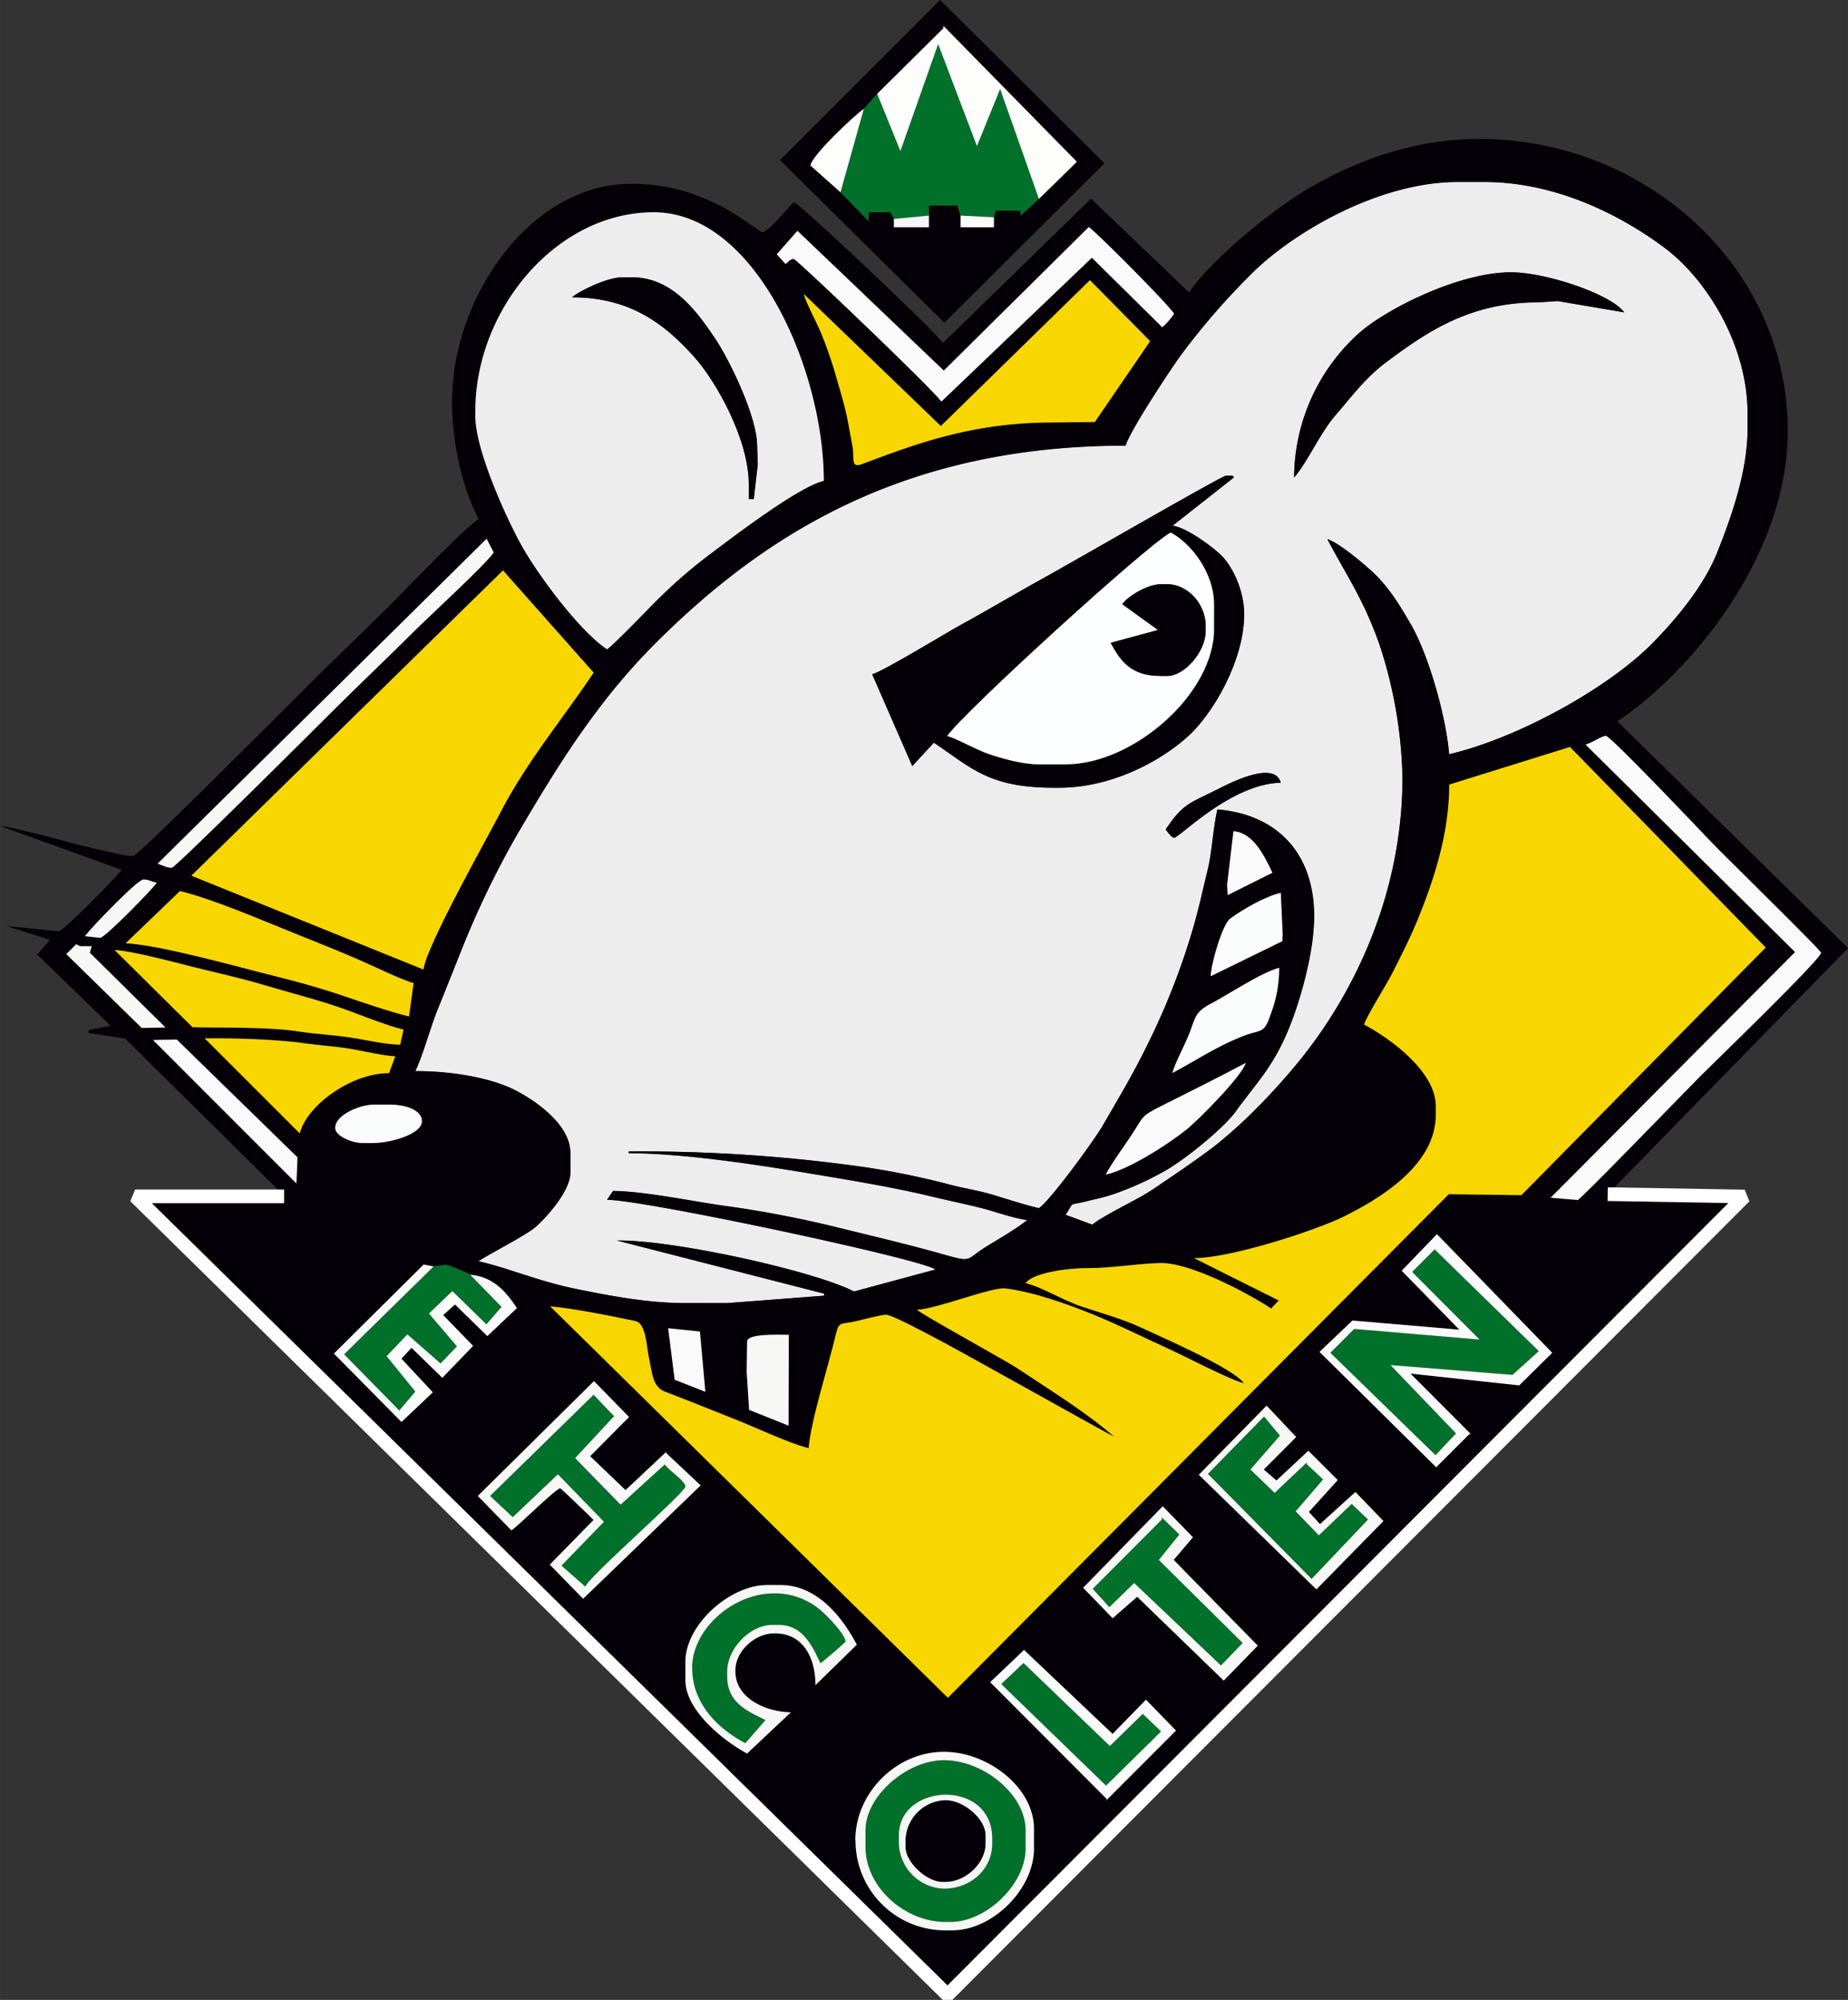 <svg xmlns="http://www.w3.org/2000/svg" width="184.05mm" height="199.13mm" viewBox="0 0 521.71 564.46"><rect x="0" y="0" width="521.71" height="564.46" fill="#333333" stroke="none"/><defs><style>.cls-1{fill:#ededed;}.cls-1,.cls-10,.cls-2,.cls-3,.cls-4,.cls-5,.cls-6,.cls-7,.cls-8,.cls-9{fill-rule:evenodd;}.cls-2{fill:#050007;}.cls-3{fill:#f8d600;}.cls-4{fill:#fdfeff;}.cls-5{fill:#00702b;}.cls-6{fill:#fbfafa;}.cls-7{fill:#fdfefc;}.cls-8{fill:#f7f8f6;}.cls-9{fill:#fbfcfc;}.cls-10{fill:#f5f5f5;}.cls-11{fill:none;stroke:#fff;stroke-linejoin:bevel;stroke-width:3.86px;}</style></defs><title>Element 1</title><g id="Ebene_2" data-name="Ebene 2"><g id="Ebene_1-2" data-name="Ebene 1"><path class="cls-1" d="M329.09,234.1c4.89-7.3,6.65-7.33,14.59-11.3,2.9-1.45,16.13-8.47,17.89-1.88-14.08.31-28.6,15.54-30.13,15.54-.65,0-2-1.85-2.35-2.36Zm-82.86-43.78c3.19-.85,20.56-11.47,25.11-14,8.51-4.66,16.39-9.43,25-14.12,5.14-2.82,48.7-27.94,49.74-27.94h1.89l.36.46L331,148.39c3.8.34,11.75,6.22,14,8.61,3.18,3.33,6.22,10,6.22,16.37,0,13.16-8.95,28.35-16.13,34.71-7.89,7-21.44,14.25-36.13,14.25h-1.41c-18.45,0-23.25-5.58-33.9-12.71l-6.1,6.6-11.31-25.9Zm119.11-55.56a55.07,55.07,0,0,1,18.71-41.08c8.1-6.88,28.09-16.82,42.49-16.82,10,0,28.3,6.22,32,11.3L439.78,85l-5.71.37c-19.17,0-31.38,8.43-42.56,16.76-6,4.44-9.75,9.61-14.52,15.14-4.41,5.11-7.86,13.17-11.65,17.53Zm43.78,78.16c19.73-4.6,44.8-18.68,57.08-31,6.69-6.69,14.73-16.28,18.53-25.73,3.7-9.19,8.66-22.65,8.66-35.12v-4.24c0-19.85-11.93-38.24-23.35-46.79-12-9-30.41-18.65-51-18.65h-7.54c-22.52,0-46.9,14.57-58.26,26a200.75,200.75,0,0,0-19.5,22.41c-2.77,3.67-15,22.19-15.92,26-62.09,0-101.65,24.67-132.89,55.91-16.26,16.27-27.51,34.34-39.42,54.73a257.48,257.48,0,0,0-15.26,31.82c-2.28,5.74-4.38,11-6.73,16.81-2.12,5.26-4,12.62-6.26,17.28,10.29,0,21.19,1.85,28.09,5.33,5.8,2.94,15.69,9.77,15.69,17.74v5.65c0,5.09-6.88,12.77-10,15.41-2.93,2.47-15.31,8.76-15.88,9.54,8.91,2.07,17.08,5.72,27.5,7.81,9.29,1.86,20.06,4,30.88,4h11.77l27.33-2.09.05-.58-58.51-15c16.51-.19,56.42,8.86,66.91,14.4l23-6.21c-3.35-2.85-82.1-19.68-92.72-19.68l1.71-2.5c9.64.14,23.62,3.22,33.08,4.43a308.56,308.56,0,0,1,30.75,6c10.41,2.57,19.31,4.63,29.28,7.45,8.71,2.45,6.16,1.53,12.71-2.45,3.08-1.88,8.74-5.19,11.11-7.25-3.26-.27-9.48-2.49-13.09-3.39-4.2-1.05-9.08-2.06-13.38-3.1-8.91-2.16-18.11-3.81-27.56-5.4-15.95-2.68-40.8-6.94-58.49-6.94V325a446.43,446.43,0,0,1,62.09,3.81,223,223,0,0,1,27.65,5.31c4.57,1.28,8.92,1.83,13.3,3.18,3.9,1.19,8.82,2.78,12.77,3.7,3.25-2.17,15.46-18.93,17.88-23.08,5.35-9.19,9.42-15.94,14.29-26.2a198.93,198.93,0,0,0,11.32-29.64c1.65-5.57,2.65-10.49,4.06-16.18,1.37-5.49,1.56-12,2.83-17.42,16.5,1.38,27.31,12,27.31,30.13,0,10.41-4,24-7.07,31.55-4.4,10.85-9,15.14-15.06,23.54-3.67,5-15.31,14.45-21.18,17.42A85.46,85.46,0,0,1,314.31,337c-2.86,1-4.89,1.33-7.82,2.06-5.1,1.26-3.05-.13-5.65,3.77l7.54,2.79c2.9-2.5,12.82-7.08,16.94-9.86,5.52-3.73,10.39-7,15.83-11,9.19-6.78,19.54-17.66,26.63-26.58,14.54-18.3,28.16-46,28.16-78.7a127.72,127.72,0,0,0-6.53-37.73c-4.52-12.76-9.08-19.05-14.66-29.6,3.14.84,11.41,7.84,13.78,10.24,4.05,4.09,6.82,8.71,9.77,13.77,4.66,8,9.85,25.08,10.82,36.73Z"/><path class="cls-2" d="M241.52,519.4c0-13.32,11.48-24.95,25-24.95,12.54,0,25.42,10.18,25.42,21.66v5.65c0,11.51-11.72,23.07-23.07,23.07h-1.88a25.31,25.31,0,0,1-25.42-25.43Zm38-44.61,9.56-9.09,25,23.69,9.42-9.65,8.48,8.71-19.78,19.77.23-.46-32.94-33Zm-71.92-3.41v.47c0,7.06,7.87,11.3,15.66,11.44l-12.36,11.63c-6.18-3.27-17.42-11.94-17.42-20.71V469c0-10.47,12.58-21.66,23.06-21.66h3.77c10.71,0,17.84,9.74,21.55,16.84l-11.66,11.41c0-7.88-3.64-14.59-11.3-14.59h-.47c-5.3,0-10.83,5-10.83,10.35Zm123.73-31.15,23.74,24.2-9.61,9.86-24.43-23.66-6.92,6.05-8.33-8.59,22.46-23,8.52,8.73-5.43,6.37Zm25.4-25.45,3.59,3.1,9-8.4,8.29,8.28-8.15,9,3.14,3.43,10-9.06,7.92,8.18-18.93,19.29-33.19-32.34,19.13-19.51,8.34,8.84-9.17,9.2ZM166.55,411l10,9.57,11.66-10.95-.26.42,9.85,9.18-33.18,32-9.41-9.64L167.6,429c-.8-.85-9.17-8.94-9.41-8.94-1.17,0-11.56,10.36-13.77,11.88l-9.49-9.72,32.79-32.41,9.88,10.11-11,11.08Zm44.25-23.89.12-8.48c0-2.32,9.1-1.89,11.77-1.89l-.08,25.63-11.13-4.45-.68-10.81Zm-22.17-12.23,9,.94,1.53,17-8.66-3.4-1.83-14.54Zm-66.22-17.44,3.29-.47c.72-.07,6.55,2.38,7.06,2.82,6.68.56,10.25,5,13.17,9.4l-8.34,7.91-9.14-8.93-3.33,3,8.44,8.7-8.69,9-8.69-8.47-2.86,3.07,8.86,9.5-8.83,8.37-19.08-19.3,25.32-25.13,2.82.53Zm283.24-9.11,32.55,33.48-9.32,9.2-30.7-3.33,17.17,17.2-.44-.22-9.42,9.41.3.38-33.28-32.89,9.29-8.85L412,375.3l-16.27-16.65,9.93-10.31Zm-311-30c0-3.81,7.16-6.59,10.83-6.59h4.71c3.77,0,8.94,1.28,8.94,4.71,0,3.62-8.88,6.12-13.65,6.12h-3.3c-2.64,0-7.53-1.91-7.53-4.24Zm217.51,13.19c1.86-3.52,4.83-7.48,7.06-10.83,3.81-5.72,2.54-5.51,9.1-8.79,8-4,15.63-7.82,23.38-11.93-1,3.62-13.51,16.28-16.86,18.92-5,4-15.76,11-22.68,12.63Zm-268.94-38,6.7-.12L84,326.66,83.68,334,43.2,293.54Zm14.59-.47c8-.12,21,.3,28.26,1.4,4.09.61,8.63.84,13,1.58,3.52.6,9.63,2,12.52,2.08l-1.75,4.76c-10.7-.05-23.29,9.19-25.2,17L57.79,293.07ZM331,302.84c.58-2.48,3.36-7.7,4.52-10.55,2-4.88,1.68-6.57,6.16-8.91,4.76-2.48,14.77-9.11,19.45-10.2A35.85,35.85,0,0,1,358.81,286c-2.08,6.25-2.5,4.28-8.4,6.67-7.51,3.05-12.89,6.75-19.44,10.22ZM32.35,268.13c4.81.26,16.55,3.37,21.7,4.67,6.83,1.73,13.76,3.2,20.63,5.26s13.51,3.72,20,5.89c5.74,1.91,14,5.42,19.24,6.65l-.94,4.24c-4.07,0-9.73-1.33-14-2s-10-1-14.34-1.67c-8.63-1.35-20.76-1-30.31-1.24l-22-21.8Zm-10.8-1.65a2.73,2.73,0,0,0,2,.58h2.35l-.53,1.86L46.73,290l-6.71.12L18.72,269.3l2.83-2.82Zm407.94,70.85L409,337.06,267.6,479.19,155.36,368.75c6.4.53,17.7,2.82,24.09,4.16,3,.63,3.11,7.33,3.79,10.33.92,4.08.88,8.2,4.54,9.59,6.64,2.52,13.41,5.3,20.25,8,5.22,2.06,15.17,6.74,20.3,7.94.66-7.9,5.62-23.32,7.63-31.93,1-4.09,1.46-2.86,5.93-3.95,1.41-.35,6.87-1.72,8.15-1.77,1.78-.07,11.25,5.16,13.45,6.26,5.91,3,50.47,28.05,51,28.09-8.07-7-17.62-12.8-26.74-18.92-3.86-2.59-28-15.75-28.81-16.86,5.18-.11,21.05-6.48,24.84-6,7.78.9,17.82,4.52,24.4,7.17,7.11,2.86,14.36,6.53,21.38,9.7,4.51,2,17.78,9,21.65,9.89-3.13-4.28-22.62-12.68-29-15.7-4.88-2.3-11.51-4.19-16.69-5.9s-11.37-5.59-15.95-6.65c2.17-3,11.79-4.26,17.42-4.24,7.05,0,14.09-1.31,20.7-1.43,8.64-.16,25.55,9,31.19,12.84l2.16-2.28L337.09,355.1c10.61,0,34.89-8,42.37-11.77,10-5,25.89-14.38,25.89-28.72v-2.36c0-10-13.23-19.35-20.24-23.07.47-2,6.54-11.65,8-14.59,2.58-5.15,5.12-10,7.39-15.68,4.14-10.31,8.62-23.37,8.64-37.47l34.08-10.61,55.23,56.58-69,69.92ZM50.8,251.47c9.37,2.22,24.51,8.8,33.75,12.49,5.7,2.27,10.76,4.32,16.35,6.71,3.65,1.57,12.8,6,15.86,6.75l-1.29,9.43c-5.32-1.23-13.58-4.08-19.14-6-6.27-2.13-12.72-3.89-19.4-5.55-9-2.23-32.14-8.75-41.47-9.09L50.8,251.47Zm291,24.06c.08-3.62,3.33-14.63,5.44-16.21,3.33-2.51,9.9-6.29,14.33-7.33l.58,11.77-.11,1.89-20.24,9.88ZM24,264.23c1.35-2,14.8-16,16.48-16,1.37,0,2.44.63,3.76.94-1.17,1.75-14.78,15.72-16,15.53L24,264.23ZM348.2,234.61c5.73.46,8.8,7.12,11,11.73l-12.63,6.3-.16-3,1.77-15Zm99.43-24.42c1.88-.52,4.61-2.45,5.74-2.45,1.33,0,27.2,27.31,30.24,30.49s30.5,30,30.5,30.71c0,1.76-30.55,31.26-34.25,35-3.3,3.3-33.76,34.78-34.5,34.82l-7.58-.63,69-69.34-59.14-58.56ZM142,161l25.59,28.9c-8.7,13-19,25.22-26.36,39.54-3.51,6.81-21.15,38.11-21.66,44.26L54,247.15,142,161Zm-4.66-8.89,2,3.88c-2.38,3.54-18.35,18.11-22.73,22.49-7.58,7.58-15,14.54-22.6,22.13-4.26,4.27-44.52,44.37-45.55,44.37-1.37,0-2.44-.63-4-1.17l92.85-91.7Zm271.77,60.86c-1-11.65-6.16-28.77-10.82-36.73-2.95-5.06-5.72-9.68-9.77-13.77-2.37-2.4-10.64-9.4-13.78-10.24,5.58,10.55,10.14,16.84,14.66,29.6a127.72,127.72,0,0,1,6.53,37.73c0,32.72-13.62,60.4-28.16,78.7-7.09,8.92-17.44,19.8-26.63,26.58-5.44,4-10.31,7.27-15.83,11-4.12,2.78-14,7.36-16.94,9.86l-7.54-2.79c2.6-3.9.55-2.51,5.65-3.77,2.93-.73,5-1.11,7.82-2.06a85.46,85.46,0,0,0,13.37-5.94c5.87-3,17.51-12.38,21.18-17.42,6.1-8.4,10.66-12.69,15.06-23.54C367,282.57,371,269,371,258.58c0-18.11-10.81-28.75-27.31-30.13-1.27,5.47-1.46,11.93-2.83,17.42-1.41,5.69-2.41,10.61-4.06,16.18a198.93,198.93,0,0,1-11.32,29.64c-4.87,10.26-8.94,17-14.29,26.2C308.76,322,296.55,338.8,293.3,341c-3.95-.92-8.87-2.51-12.77-3.7-4.38-1.35-8.73-1.9-13.3-3.18a223,223,0,0,0-27.65-5.31A446.43,446.43,0,0,0,177.49,325v.47c17.69,0,42.54,4.26,58.49,6.94,9.45,1.59,18.65,3.24,27.56,5.4,4.3,1,9.18,2.05,13.38,3.1,3.61.9,9.83,3.12,13.09,3.39-2.37,2.06-8,5.37-11.11,7.25-6.55,4-4,4.9-12.71,2.45-10-2.82-18.87-4.88-29.28-7.45a308.56,308.56,0,0,0-30.75-6c-9.46-1.21-23.44-4.29-33.08-4.43l-1.71,2.5c10.62,0,89.37,16.83,92.72,19.68l-23,6.21c-10.49-5.54-50.4-14.59-66.91-14.4l58.51,15-.05.58-27.33,2.09H193.5c-10.82,0-21.59-2.1-30.88-4-10.42-2.09-18.59-5.74-27.5-7.81.57-.78,12.95-7.07,15.88-9.54,3.13-2.64,10-10.32,10-15.41v-5.65c0-8-9.89-14.8-15.69-17.74-6.9-3.48-17.8-5.33-28.09-5.33,2.23-4.66,4.14-12,6.26-17.28,2.35-5.8,4.45-11.07,6.73-16.81a257.48,257.48,0,0,1,15.26-31.82c11.91-20.39,23.16-38.46,39.42-54.73,31.24-31.24,70.8-55.91,132.89-55.91.88-3.78,13.15-22.3,15.92-26a200.75,200.75,0,0,1,19.5-22.41c11.36-11.44,35.74-26,58.26-26H419c20.62,0,39,9.65,51,18.65,11.42,8.55,23.35,26.94,23.35,46.79v4.24c0,12.47-5,25.93-8.66,35.12-3.8,9.45-11.84,19-18.53,25.73-12.28,12.28-37.35,26.36-57.08,31Zm-274.94-97c0-28.32,22.65-56,50.37-56,28.78,0,48,44.61,48,75.8-7.35,1.71-26.79,16.7-33.14,21.46A142.9,142.9,0,0,0,184.9,170c-2.43,2.43-11.71,12.08-13.53,13.3-7.6-5.09-18.69-19.94-23.53-28.26-4.05-6.95-13.66-27.48-13.66-37.65v-1.42ZM307.75,79.06l17,17.22-15.62,22.81-12,.14c-22.13,0-37.86,5.76-53.74,11.75-3.27,1.23-2.09-1.64-2.64-4.81-.46-2.69-.75-4-1.24-6.75-.84-4.63-2.18-8.78-3.39-13.09a115.84,115.84,0,0,0-4.23-12.25c-1.27-3.15-4.37-8.78-4.91-11.1l38.68,37.27,42.15-41.19Zm-.38-15c2.35,1.59,24.07,23.45,24.07,24.54a24.42,24.42,0,0,1-3.3,3.76L308.25,72.74l-42.49,40.61c-2.41-3.5-40.94-40.26-41.66-40.26-1.13,0-1.39.76-2.36,1.41l-2.44-2.73,5.82-6.62,41.32,39.45,40.93-40.51Zm-179.78,49c0,12.54,3.21,25.27,7.53,33.42-4.29,2.88-19.79,19.08-24.6,23.9-8.12,8.12-16.17,15.69-24.25,23.77-4.62,4.63-47.31,47.43-48.61,47.43h-.94c-1.81,0-16.21-3.5-18.42-4.17-3-.89-15.86-4.1-18.3-4.3L34.33,245.5c-1.27,1.86-16.5,17.46-17.85,17.32l-14.6-1.43,12.22,3.86-3.44,4-.47-.14,21,20.37L25,290.75l0,.79,10.33,1.59L80.21,337.5l-42.08.18,229.38,225.4,225-225.37-38.64-.66,67.86-69.45-65.11-64c21.06-14.12,48.09-46.95,48.09-82,0-46.39-40.26-82.39-87.1-82.39-19.37,0-36.26,6.92-48.47,14.14-10,5.91-27.24,19.92-33.44,29.18L308,56.07l-41.8,40.74c-2.45-3.58-40.82-39.73-42.07-39.73-.38,0-7.2,8.48-8.95,8.48-.15,0-6.66-4.48-7.62-5.09a65.65,65.65,0,0,0-8.38-4.33A51.63,51.63,0,0,0,178,51.9c-28.28,0-50.37,32.09-50.37,61.21Z"/><path class="cls-3" d="M498.45,267.41l-55.23-56.58-34.08,10.61c0,14.1-4.5,27.16-8.64,37.47-2.27,5.65-4.81,10.53-7.39,15.68-1.46,2.94-7.53,12.59-8,14.59,7,3.72,20.24,13.07,20.24,23.07v2.36c0,14.34-15.92,23.74-25.89,28.72-7.48,3.74-31.76,11.77-42.37,11.77L361,367.05l-2.16,2.28c-5.64-3.82-22.55-13-31.19-12.84-6.61.12-13.65,1.46-20.7,1.43-5.63,0-15.25,1.28-17.42,4.24,4.58,1.06,10.64,4.9,15.95,6.65s11.81,3.6,16.69,5.9c6.41,3,25.9,11.42,29,15.7-3.87-.91-17.14-7.86-21.65-9.89-7-3.17-14.27-6.84-21.38-9.7-6.58-2.65-16.62-6.27-24.4-7.17-3.79-.44-19.66,5.93-24.84,6,.81,1.11,24.95,14.27,28.81,16.86,9.12,6.12,18.67,11.91,26.74,18.92-.53,0-45.09-25.13-51-28.09-2.2-1.1-11.67-6.33-13.45-6.26-1.28.05-6.74,1.42-8.15,1.77-4.47,1.09-5-.14-5.93,3.95-2,8.61-7,24-7.63,31.93-5.13-1.2-15.08-5.88-20.3-7.94-6.84-2.7-13.61-5.48-20.25-8-3.66-1.39-3.62-5.51-4.54-9.59-.68-3-.8-9.7-3.79-10.33-6.39-1.34-17.69-3.63-24.09-4.16L267.6,479.19,409,337.06l20.51.27,69-69.92Z"/><path class="cls-1" d="M175.61,78.27h2.82c11.74,0,18.81,10.35,23.73,17.7,3.63,5.41,11.58,21.51,11.58,29.85l.19,5.2-1.13,9.86h-1.41v-4.23c0-12.63-9.24-29.05-15.41-35.91-8-8.93-17.69-16.82-34.5-16.82,2.24-1.94,10.11-5.65,14.13-5.65Zm-41.43,37.66v1.42c0,10.17,9.61,30.7,13.66,37.65,4.84,8.32,15.93,23.17,23.53,28.26,1.82-1.22,11.1-10.87,13.53-13.3a142.9,142.9,0,0,1,14.53-12.79c6.35-4.76,25.79-19.75,33.14-21.46,0-31.19-19.24-75.8-48-75.8-27.72,0-50.37,27.7-50.37,56Z"/><path class="cls-3" d="M54,247.15l65.57,26.5c.51-6.15,18.15-37.45,21.66-44.26,7.39-14.32,17.66-26.54,26.36-39.54L142,161l-88,86.2Z"/><path class="cls-2" d="M267.41,207.74c4.26-6.36,56.31-53.85,63.09-57.44,5.87,3.11,12.24,11.46,12.24,20.24v7.07c0,18.18-22.7,38.13-41.9,38.13H293.3c-4.78,0-10.3-1.63-14.06-2.88s-9.1-4.4-11.83-5.12Zm-21.18-17.42,11.31,25.9,6.1-6.6c10.65,7.13,15.45,12.71,33.9,12.71H299c14.69,0,28.24-7.26,36.13-14.25,7.18-6.36,16.13-21.55,16.13-34.71,0-6.41-3-13-6.22-16.37-2.29-2.39-10.24-8.27-14-8.61l17.33-13.64-.36-.46H346c-1,0-44.6,25.12-49.74,27.94-8.56,4.69-16.44,9.46-25,14.12-4.55,2.5-21.92,13.12-25.11,14Z"/><path class="cls-4" d="M327.67,164.9h1.89c5.83,0,10.82,5.67,10.82,11.77v1.41c0,5.84-6,12.71-10.82,12.71h-1.89c-8.21,0-11.28-4-14.11-9.36l13.37-3.61-10.09-7.28c1.49-2.22,7.1-5.64,10.83-5.64Zm-60.26,42.84c2.73.72,8.19,3.91,11.83,5.12s9.28,2.88,14.06,2.88h7.54c19.2,0,41.9-20,41.9-38.13v-7.07c0-8.78-6.37-17.13-12.24-20.24-6.78,3.59-58.83,51.08-63.09,57.44Z"/><path class="cls-3" d="M265.6,120.25,226.92,83c.54,2.32,3.64,8,4.91,11.1a115.84,115.84,0,0,1,4.23,12.25c1.21,4.31,2.55,8.46,3.39,13.09.49,2.75.78,4.06,1.24,6.75.55,3.17-.63,6,2.64,4.81,15.88-6,31.61-11.75,53.74-11.75l12-.14,15.62-22.81-17-17.22L265.6,120.25Z"/><path class="cls-2" d="M293.3,56.14l-5.17,4.71V59.44h-7l-.54,1.87v2.83h-9.41v-3.3L270.24,58h-8v6.13h-9.88V61.79l-.95-1.88h-6.12l-.11,2.47-7.89-8.12-8.47-7.53c.22-2.69,12.59-14.36,15.06-16l3.77-4.24L266.33,8l0-.67L304,45.67,293.3,56.14ZM220.21,45.2l46.38,45.9,45.21-45L265.41,0l-45.2,45.2Z"/><polygon class="cls-5" points="247.64 26.48 243.87 30.72 237.28 54.26 245.17 62.38 245.28 59.91 251.4 59.91 252.35 61.79 262.23 60.85 262.23 58.02 270.24 58.02 271.18 60.85 280.59 61.32 281.13 59.45 288.13 59.44 288.13 60.85 293.3 56.14 282.35 25.11 275.8 41.23 264.85 12.44 254.19 42.64 247.64 26.48 247.64 26.48"/><polygon class="cls-5" points="417.71 378.05 382.31 375.09 375.58 381.82 405.28 410.73 411.06 404.58 392.57 385.3 427.01 388.06 434.43 381.33 405.01 352.61 398.65 358.98 417.71 378.05 417.71 378.05"/><path class="cls-5" d="M253.76,518c0-14.77,26.36-16.06,26.36.94v1.42c0,7.36-6.23,12.71-13.65,12.71a13.19,13.19,0,0,1-12.71-12.71V518Zm-9.42,3.3c0,11.4,11.1,21.18,22.6,21.18h1.41c10.06,0,21.19-10.61,21.19-20.71v-5.18c0-10.08-11.89-19.77-23.07-19.77-10.45,0-22.13,10.13-22.13,19.77v4.71Z"/><path class="cls-6" d="M445.36,338.72c.74,0,31.2-31.52,34.5-34.82,3.7-3.7,34.25-33.2,34.25-35,0-.68-27.54-27.61-30.5-30.71s-28.91-30.49-30.24-30.49c-1.13,0-3.86,1.93-5.74,2.45l59.14,58.56-69,69.34,7.58.63Z"/><path class="cls-3" d="M35.46,266.25c9.33.34,32.43,6.86,41.47,9.09,6.68,1.66,13.13,3.42,19.4,5.55,5.56,1.88,13.82,4.73,19.14,6l1.29-9.43c-3.06-.72-12.21-5.18-15.86-6.75-5.59-2.39-10.65-4.44-16.35-6.71-9.24-3.69-24.38-10.27-33.75-12.49L35.46,266.25Z"/><path class="cls-2" d="M365.34,134.76c3.79-4.36,7.24-12.42,11.65-17.53,4.77-5.53,8.56-10.7,14.52-15.14,11.18-8.33,23.39-16.76,42.56-16.76l5.71-.37,18.77,3.2c-3.71-5.08-22-11.3-32-11.3-14.4,0-34.39,9.94-42.49,16.82a55.07,55.07,0,0,0-18.71,41.08Z"/><path class="cls-6" d="M266.44,104.6,225.12,65.15l-5.82,6.62,2.44,2.73c1-.65,1.23-1.41,2.36-1.41.72,0,39.25,36.76,41.66,40.26l42.49-40.61,19.89,19.65a24.42,24.42,0,0,0,3.3-3.76c0-1.09-21.72-22.95-24.07-24.54L266.44,104.6Z"/><path class="cls-5" d="M138.28,422.28l6.4,6,12.75-12.11,13,13.4-12,12.38,6.75,5.94c.71-2.67,28.25-26.62,28.25-28.24s-4.38-4.22-5.8-6.28l-12.48,11.37-12.84-13.14,11-11.83-5.8-6.06-29.28,28.62Z"/><path class="cls-3" d="M54.33,289.93c9.55.2,21.68-.11,30.31,1.24,4.38.68,10,1,14.34,1.67s9.94,2,14,2l.94-4.24c-5.26-1.23-13.5-4.74-19.24-6.65-6.5-2.17-13.06-3.81-20-5.89s-13.8-3.53-20.63-5.26c-5.15-1.3-16.89-4.41-21.7-4.67l22,21.8Z"/><polygon class="cls-7" points="247.64 26.48 254.19 42.64 264.85 12.44 275.8 41.23 282.35 25.11 293.3 56.14 304.02 45.67 266.35 7.31 266.33 7.98 247.64 26.48 247.64 26.48"/><polygon class="cls-5" points="341.02 415.99 370.23 445.67 386.16 428.9 381.54 424.5 372.29 433.36 365.73 426.59 373.48 417.56 368.87 413.25 368.88 412.77 359.8 421.36 352.96 414.77 361.35 405.2 356.86 399.82 341.02 415.99 341.02 415.99"/><path class="cls-5" d="M195.38,470.91c0,10.54,8.09,17.5,15,21.15l5.69-6.55c-5.1-2.45-10.82-4.95-10.82-12.24v-1.42c0-6.56,6.51-13.18,12.71-13.18h1.88c6.83,0,9.49,6.08,11.77,10.83.68-.46,7.06-5.88,7.06-6.12,0-2.12-5.87-8-7.61-9.34a19.8,19.8,0,0,0-12.63-4.31c-11.44,0-23.07,10-23.07,21.18Z"/><path class="cls-3" d="M84.63,319.9c1.91-7.82,14.5-17.06,25.2-17l1.75-4.76c-2.89-.06-9-1.48-12.52-2.08-4.38-.74-8.92-1-13-1.58-7.29-1.1-20.29-1.52-28.26-1.4L84.63,319.9Z"/><path class="cls-5" d="M122.41,357.45l-25.27,24.8,15.55,15.84,4.55-5.34-8.12-10,5.86-6.14,9.42,8.24L129,380l-7.92-9.29,6.59-6.34,9.63,9.39,4.27-4.93-8.83-9.06c-.51-.44-6.34-2.89-7.06-2.82l-3.29.47Z"/><path class="cls-6" d="M398.65,359l6.36-6.37,29.42,28.72L427,388.06l-34.44-2.77,18.49,19.29-5.78,6.15-29.7-28.91,6.73-6.73,35.4,3L398.65,359Zm-2.93-.33L412,375.3l-30.19-2.58-9.29,8.85,33.28,32.89-.3-.38,9.42-9.41.44.22-17.17-17.2,30.7,3.33,9.32-9.2-32.55-33.48-9.93,10.31Z"/><path class="cls-8" d="M167.56,393.66l5.8,6.06-11,11.83,12.84,13.14,12.48-11.37c1.42,2.06,5.8,4.63,5.8,6.28S166,445.17,165.25,447.84l-6.75-5.94,12-12.38-13-13.4-12.75,12.11-6.4-6,29.28-28.62Zm10,6.27-9.88-10.11-32.79,32.41,9.49,9.72c2.21-1.52,12.6-11.88,13.77-11.88.24,0,8.61,8.09,9.41,8.94l-12.35,12.6,9.41,9.64,33.18-32L188,410.05l.26-.42-11.66,10.95-10-9.57,11-11.08Z"/><path class="cls-2" d="M175.61,78.27c-4,0-11.89,3.71-14.13,5.65,16.81,0,26.45,7.89,34.5,16.82,6.17,6.86,15.41,23.28,15.41,35.91v4.23h1.41l1.13-9.86-.19-5.2c0-8.34-8-24.44-11.58-29.85-4.92-7.35-12-17.7-23.73-17.7Z"/><path class="cls-8" d="M44.5,243.76c1.55.54,2.62,1.17,4,1.17,1,0,41.29-40.1,45.55-44.37,7.59-7.59,15-14.55,22.6-22.13,4.38-4.38,20.35-19,22.73-22.49l-2-3.88L44.5,243.76Z"/><polygon class="cls-5" points="308.49 448.44 313.2 453.62 320.23 446.81 344.73 470.08 350.86 463.73 327.19 440.3 332.99 433.11 327.95 428.25 328.01 428.88 308.49 448.44 308.49 448.44"/><path class="cls-2" d="M327.67,164.9c-3.73,0-9.34,3.42-10.83,5.64l10.09,7.28-13.37,3.61c2.83,5.31,5.9,9.36,14.11,9.36h1.89c4.85,0,10.82-6.87,10.82-12.71v-1.41c0-6.1-5-11.77-10.82-11.77Z"/><polygon class="cls-5" points="282.65 475.3 312.25 503.98 327.79 488.69 322.61 483.74 313.33 492.8 288.94 469.37 282.65 475.3 282.65 475.3"/><path class="cls-8" d="M195.38,470.91c0-11.18,11.63-21.18,23.07-21.18A19.8,19.8,0,0,1,231.08,454c1.74,1.31,7.61,7.22,7.61,9.34,0,.24-6.38,5.66-7.06,6.12-2.28-4.75-4.94-10.83-11.77-10.83H218c-6.2,0-12.71,6.62-12.71,13.18v1.42c0,7.29,5.72,9.79,10.82,12.24l-5.69,6.55c-6.93-3.65-15-10.61-15-21.15Zm12.24.47c0-5.34,5.53-10.35,10.83-10.35h.47c7.66,0,11.3,6.71,11.3,14.59l11.66-11.41c-3.71-7.1-10.84-16.84-21.55-16.84h-3.77c-10.48,0-23.06,11.19-23.06,21.66v5.18c0,8.77,11.24,17.44,17.42,20.71l12.36-11.63c-7.79-.14-15.66-4.38-15.66-11.44v-.47Z"/><path class="cls-8" d="M356.86,399.82l4.49,5.38L353,414.77l6.84,6.59,9.08-8.59v.48l4.61,4.32-7.75,9,6.55,6.77,9.26-8.86,4.62,4.4-15.93,16.77L341,416l15.84-16.17Zm9.06,5.76-8.34-8.84-19.13,19.51,33.19,32.34,18.93-19.29-7.92-8.18-10,9.06-3.14-3.43,8.15-9-8.29-8.28-9,8.4-3.59-3.1,9.17-9.2Z"/><path class="cls-6" d="M132.76,359.8l8.83,9.06-4.27,4.93-9.63-9.39-6.59,6.34L129,380l-4.62,4.84L115,376.63l-5.86,6.14,8.12,10-4.55,5.34L97.14,382.25l25.27-24.8-2.82-.53L94.27,382.05l19.08,19.3,8.83-8.37-8.86-9.5,2.86-3.07,8.69,8.47,8.69-9-8.44-8.7,3.33-3,9.14,8.93,8.34-7.91c-2.92-4.37-6.49-8.84-13.17-9.4Z"/><path class="cls-2" d="M255.64,519.4v1.89c0,4.46,6.12,9.88,10.36,9.88h.94c5.61,0,11.3-5.21,11.3-10.82V518c0-4.58-6.16-9.89-11.3-9.89a11.59,11.59,0,0,0-11.3,11.3Z"/><path class="cls-8" d="M244.34,521.29v-4.71c0-9.64,11.68-19.77,22.13-19.77,11.18,0,23.07,9.69,23.07,19.77v5.18c0,10.1-11.13,20.71-21.19,20.71h-1.41c-11.5,0-22.6-9.78-22.6-21.18Zm-2.82-1.89a25.31,25.31,0,0,0,25.42,25.43h1.88c11.35,0,23.07-11.56,23.07-23.07v-5.65c0-11.48-12.88-21.66-25.42-21.66-13.47,0-25,11.63-25,24.95Z"/><path class="cls-8" d="M328,428.88l-.05-.63,5,4.86-5.8,7.19,23.67,23.43-6.13,6.35-24.5-23.27-7,6.81-4.71-5.18L328,428.88Zm8.77,5-8.52-8.73-22.46,23,8.33,8.59,6.92-6.05,24.43,23.66,9.61-9.86-23.74-24.2,5.43-6.37Z"/><path class="cls-9" d="M331,302.84c6.55-3.47,11.93-7.17,19.44-10.22,5.9-2.39,6.32-.42,8.4-6.67a35.85,35.85,0,0,0,2.29-12.77c-4.68,1.09-14.69,7.72-19.45,10.2-4.48,2.34-4.18,4-6.16,8.91-1.16,2.85-3.94,8.07-4.52,10.55Z"/><path class="cls-6" d="M288.94,469.37l24.39,23.43,9.28-9.06,5.18,4.95L312.25,504l-29.6-28.68,6.29-5.93Zm23.54,38.39-.23.46L332,488.45l-8.48-8.71-9.42,9.65-25-23.69-9.56,9.09,32.94,33Z"/><path class="cls-6" d="M312.14,331.56c6.92-1.62,17.64-8.64,22.68-12.63,3.35-2.64,15.9-15.3,16.86-18.92-7.75,4.11-15.39,7.93-23.38,11.93-6.56,3.28-5.29,3.07-9.1,8.79-2.23,3.35-5.2,7.31-7.06,10.83Z"/><path class="cls-8" d="M211.48,397.93l11.13,4.45.08-25.63c-2.67,0-11.77-.43-11.77,1.89l-.12,8.48.68,10.81Z"/><polygon class="cls-6" points="83.68 334.03 83.98 326.66 49.9 293.42 43.2 293.54 83.68 334.03 83.68 334.03"/><path class="cls-9" d="M341.8,275.53,362,265.65l.11-1.89L361.57,252c-4.43,1-11,4.82-14.33,7.33-2.11,1.58-5.36,12.59-5.44,16.21Z"/><path class="cls-9" d="M94.63,318.37c0,2.33,4.89,4.24,7.53,4.24h3.3c4.77,0,13.65-2.5,13.65-6.12,0-3.43-5.17-4.71-8.94-4.71h-4.71c-3.67,0-10.83,2.78-10.83,6.59Z"/><path class="cls-8" d="M18.72,269.3,40,290.13l6.71-.12L25.36,268.92l.53-1.86H23.54a2.73,2.73,0,0,1-2-.58l-2.83,2.82Z"/><path class="cls-10" d="M255.64,519.4a11.59,11.59,0,0,1,11.3-11.3c5.14,0,11.3,5.31,11.3,9.89v2.36c0,5.61-5.69,10.82-11.3,10.82H266c-4.24,0-10.36-5.42-10.36-9.88V519.4ZM253.76,518v2.36a13.19,13.19,0,0,0,12.71,12.71c7.42,0,13.65-5.35,13.65-12.71v-1.42c0-17-26.36-15.71-26.36-.94Z"/><path class="cls-2" d="M329.09,234.1c.34.51,1.7,2.36,2.35,2.36,1.53,0,16.05-15.23,30.13-15.54-1.76-6.59-15,.43-17.89,1.88-7.94,4-9.7,4-14.59,11.3Z"/><path class="cls-7" d="M237.28,54.26l6.59-23.54C241.4,32.37,229,44,228.81,46.73l8.47,7.53Z"/><polygon class="cls-6" points="190.46 389.43 199.12 392.83 197.59 375.82 188.63 374.89 190.46 389.43 190.46 389.43"/><path class="cls-6" d="M346.43,249.63l.16,3,12.63-6.3c-2.22-4.61-5.29-11.27-11-11.73l-1.77,15Z"/><path class="cls-8" d="M24,264.23l4.24.47c1.22.19,14.83-13.78,16-15.53-1.32-.31-2.39-.94-3.76-.94-1.68,0-15.13,14-16.48,16Z"/><polygon class="cls-7" points="280.59 61.32 271.18 60.85 271.18 64.15 280.59 64.15 280.59 61.32 280.59 61.32"/><polygon class="cls-10" points="252.35 61.79 252.35 64.15 262.23 64.15 262.23 60.85 252.35 61.79 252.35 61.79"/><path class="cls-11" d="M80.21,337.67H38.14L267.51,563.09l225-225.38-38.64-.66"/></g></g></svg>